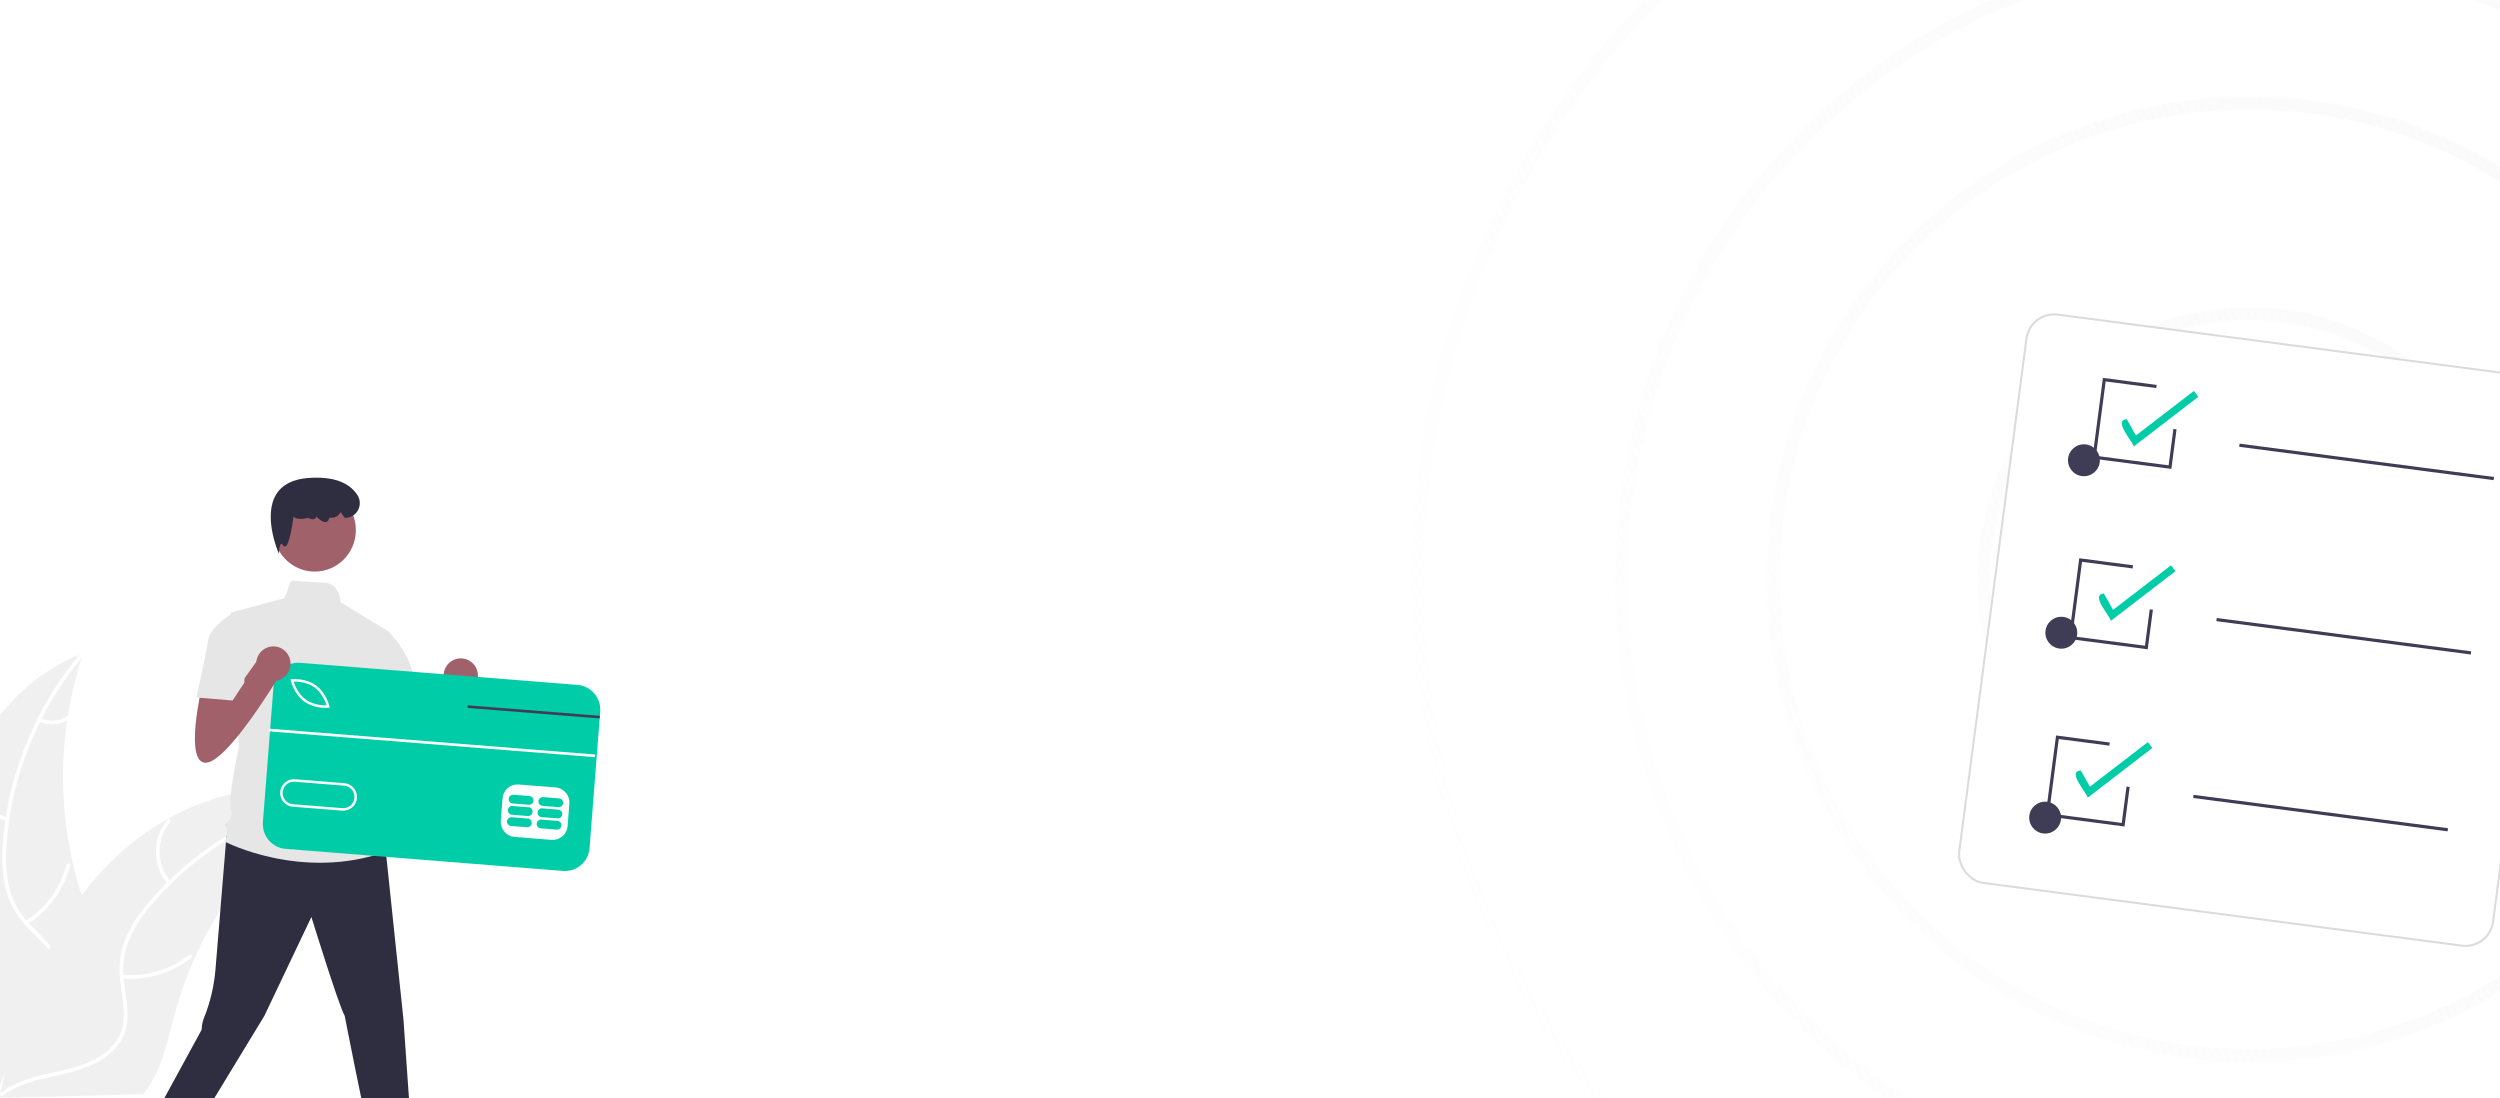 <svg width="1366" height="600" viewBox="0 0 1366 600" fill="none" xmlns="http://www.w3.org/2000/svg">
<rect x="0" y="0" width="1366" height="600" fill="#808080" stroke="none"/>
<g clip-path="url(#clip0_811_2198)">
<rect width="1366" height="600" fill="white"/>
<path d="M-29.188 464.345C-24.706 418.598 2.382 372.933 45.483 356.96C29.557 404.341 30.903 455.829 49.283 502.313C56.437 520.215 66.258 539.381 60.447 557.762C56.832 569.199 47.49 578.122 36.937 583.823C26.384 589.525 14.582 592.419 2.927 595.257L0.67 597.225C-19.032 555.696 -33.67 510.092 -29.188 464.345Z" fill="#F0F0F0"/>
<path d="M45.937 357.811C21.602 386.534 6.285 423.218 3.607 460.826C3.028 468.956 3.148 477.255 5.13 485.202C7.12 492.934 11.145 499.992 16.786 505.642C21.94 511.016 27.834 515.917 31.591 522.45C35.552 529.336 35.904 537.269 33.511 544.756C30.582 553.916 24.537 561.478 18.369 568.667C11.519 576.65 4.279 584.833 1.551 595.25C1.22 596.512 -0.719 595.925 -0.389 594.665C4.358 576.541 21.553 565.868 29.458 549.45C33.146 541.788 34.548 532.969 30.698 525.084C27.33 518.189 21.257 513.13 15.991 507.734C10.463 502.068 6.174 495.805 3.849 488.173C1.471 480.365 1.026 472.054 1.395 463.945C2.368 445.561 6.225 427.445 12.826 410.259C20.25 390.604 30.982 372.363 44.557 356.327C45.398 355.335 46.772 356.825 45.937 357.811L45.937 357.811Z" fill="white"/>
<path d="M3.833 448.556C-2.465 447.2 -8.075 443.649 -11.997 438.538C-15.918 433.427 -17.895 427.089 -17.575 420.655C-17.559 420.393 -17.443 420.147 -17.249 419.969C-17.056 419.791 -16.801 419.695 -16.538 419.701C-16.276 419.707 -16.026 419.815 -15.841 420.002C-15.657 420.189 -15.552 420.44 -15.549 420.703C-15.858 426.694 -14.016 432.598 -10.355 437.35C-6.694 442.102 -1.454 445.388 4.417 446.616C5.693 446.885 5.101 448.823 3.833 448.556Z" fill="white"/>
<path d="M13.814 503.262C24.941 496.218 33.004 485.24 36.396 472.515C36.731 471.254 38.67 471.841 38.335 473.1C34.781 486.335 26.367 497.742 14.772 505.047C13.666 505.742 12.714 503.953 13.814 503.262Z" fill="white"/>
<path d="M22.179 392.473C24.506 393.506 27.054 393.944 29.592 393.749C32.131 393.553 34.581 392.731 36.723 391.354C37.819 390.645 38.77 392.435 37.681 393.139C35.307 394.649 32.6 395.554 29.796 395.776C26.992 395.998 24.176 395.53 21.594 394.413C21.342 394.328 21.132 394.15 21.006 393.916C20.88 393.681 20.848 393.408 20.917 393.151C20.995 392.894 21.172 392.679 21.409 392.552C21.645 392.426 21.922 392.397 22.179 392.473H22.179Z" fill="white"/>
<path d="M180.163 434.949C179.491 435.412 178.819 435.874 178.147 436.353C169.145 442.615 160.667 449.597 152.797 457.231C152.179 457.812 151.561 458.409 150.961 459.006C132.195 477.601 117.044 499.518 106.278 523.644C102.003 533.248 98.465 543.164 95.694 553.305C91.868 567.31 88.835 582.799 80.841 594.382C80.021 595.6 79.126 596.766 78.161 597.873L3.246 599.826C3.073 599.745 2.9 599.681 2.727 599.6L-0.261 599.815C-0.154 599.282 -0.033 598.731 0.074 598.198C0.134 597.889 0.211 597.579 0.272 597.27C0.317 597.063 0.364 596.857 0.393 596.668C0.408 596.599 0.424 596.53 0.439 596.478C0.468 596.289 0.516 596.117 0.545 595.945C1.218 592.866 1.913 589.787 2.63 586.706C2.63 586.689 2.63 586.689 2.646 586.671C8.175 563.215 15.712 540.013 26.53 518.694C26.855 518.052 27.18 517.394 27.54 516.752C32.469 507.169 38.174 498.005 44.596 489.351C48.129 484.624 51.898 480.079 55.889 475.733C66.225 464.523 78.259 455.009 91.551 447.539C118.051 432.652 149.016 426.406 177.958 434.323C178.698 434.526 179.423 434.729 180.163 434.949Z" fill="#F0F0F0"/>
<path d="M180.02 435.905C143.296 444.187 108.98 464.255 84.2 492.67C78.842 498.814 73.942 505.512 70.739 513.05C67.673 520.422 66.638 528.481 67.74 536.389C68.619 543.782 70.375 551.244 69.441 558.722C68.458 566.605 63.963 573.151 57.544 577.688C49.691 583.239 40.311 585.637 31.058 587.664C20.783 589.913 10.075 592.088 1.625 598.763C0.601 599.571 -0.594 597.935 0.428 597.128C15.13 585.515 35.285 587.346 51.482 578.996C59.04 575.099 65.469 568.902 67.142 560.287C68.605 552.754 66.801 545.059 65.846 537.58C64.843 529.727 65.189 522.144 67.928 514.651C70.73 506.986 75.379 500.082 80.556 493.829C92.401 479.736 106.388 467.594 122.005 457.846C139.767 446.623 159.317 438.52 179.812 433.889C181.08 433.603 181.28 435.62 180.02 435.905H180.02Z" fill="white"/>
<path d="M91.767 483.009C87.555 478.135 85.214 471.922 85.16 465.48C85.106 459.039 87.343 452.788 91.473 447.843C92.312 446.846 93.901 448.103 93.061 449.102C89.207 453.699 87.124 459.522 87.186 465.52C87.249 471.519 89.453 477.297 93.402 481.813C94.259 482.795 92.619 483.986 91.767 483.009Z" fill="white"/>
<path d="M66.8 532.698C79.925 533.774 92.973 529.863 103.342 521.745C104.368 520.94 105.564 522.576 104.538 523.38C93.732 531.807 80.146 535.85 66.49 534.701C65.189 534.59 65.506 532.589 66.8 532.698H66.8Z" fill="white"/>
<path d="M140.181 449.277C141.418 451.502 143.188 453.386 145.332 454.758C147.477 456.131 149.929 456.949 152.468 457.14C153.77 457.234 153.452 459.235 152.158 459.142C149.354 458.918 146.647 458.011 144.274 456.5C141.902 454.989 139.935 452.92 138.547 450.473C138.396 450.254 138.335 449.985 138.376 449.722C138.417 449.459 138.556 449.222 138.766 449.058C138.983 448.9 139.253 448.835 139.519 448.876C139.784 448.917 140.022 449.061 140.181 449.277Z" fill="white"/>
<mask id="path-11-inside-1_811_2198" fill="white">
<path fill-rule="evenodd" clip-rule="evenodd" d="M1687 316.5C1687 569.446 1481.95 774.5 1229 774.5C976.054 774.5 771 569.446 771 316.5C771 63.554 976.054 -141.5 1229 -141.5C1481.95 -141.5 1687 63.554 1687 316.5ZM1568.59 316.501C1568.59 504.052 1416.55 656.091 1229 656.091C1041.45 656.091 889.409 504.052 889.409 316.501C889.409 128.951 1041.45 -23.089 1229 -23.089C1416.55 -23.089 1568.59 128.951 1568.59 316.501ZM1492.65 316.499C1492.65 462.11 1374.61 580.15 1229 580.15C1083.39 580.15 965.347 462.11 965.347 316.499C965.347 170.888 1083.39 52.848 1229 52.848C1374.61 52.848 1492.65 170.888 1492.65 316.499ZM1370.62 316.5C1370.62 394.713 1307.21 458.118 1229 458.118C1150.78 458.118 1087.38 394.713 1087.38 316.5C1087.38 238.286 1150.78 174.881 1229 174.881C1307.21 174.881 1370.62 238.286 1370.62 316.5Z"/>
</mask>
<path d="M1229 781.453C1485.79 781.453 1693.95 573.287 1693.95 316.5H1680.05C1680.05 565.606 1478.11 767.547 1229 767.547V781.453ZM764.047 316.5C764.047 573.287 972.213 781.453 1229 781.453V767.547C979.894 767.547 777.953 565.606 777.953 316.5H764.047ZM1229 -148.453C972.213 -148.453 764.047 59.713 764.047 316.5H777.953C777.953 67.394 979.894 -134.547 1229 -134.547V-148.453ZM1693.95 316.5C1693.95 59.713 1485.79 -148.453 1229 -148.453V-134.547C1478.11 -134.547 1680.05 67.394 1680.05 316.5H1693.95ZM1229 663.045C1420.39 663.045 1575.54 507.892 1575.54 316.501H1561.64C1561.64 500.211 1412.71 649.138 1229 649.138V663.045ZM882.455 316.501C882.455 507.892 1037.61 663.045 1229 663.045V649.138C1045.29 649.138 896.362 500.211 896.362 316.501H882.455ZM1229 -30.043C1037.61 -30.043 882.455 125.11 882.455 316.501H896.362C896.362 132.791 1045.29 -16.136 1229 -16.136V-30.043ZM1575.54 316.501C1575.54 125.11 1420.39 -30.043 1229 -30.043V-16.136C1412.71 -16.136 1561.64 132.791 1561.64 316.501H1575.54ZM1229 587.104C1378.45 587.104 1499.6 465.95 1499.6 316.499H1485.7C1485.7 458.269 1370.77 573.197 1229 573.197V587.104ZM958.394 316.499C958.394 465.95 1079.55 587.104 1229 587.104V573.197C1087.23 573.197 972.301 458.269 972.301 316.499H958.394ZM1229 45.894C1079.55 45.894 958.394 167.048 958.394 316.499H972.301C972.301 174.729 1087.23 59.801 1229 59.801V45.894ZM1499.6 316.499C1499.6 167.048 1378.45 45.894 1229 45.894V59.801C1370.77 59.801 1485.7 174.729 1485.7 316.499H1499.6ZM1229 465.071C1311.05 465.071 1377.57 398.554 1377.57 316.5H1363.66C1363.66 390.873 1303.37 451.165 1229 451.165V465.071ZM1080.43 316.5C1080.43 398.554 1146.94 465.071 1229 465.071V451.165C1154.62 451.165 1094.33 390.873 1094.33 316.5H1080.43ZM1229 167.928C1146.94 167.928 1080.43 234.446 1080.43 316.5H1094.33C1094.33 242.126 1154.62 181.835 1229 181.835V167.928ZM1377.57 316.5C1377.57 234.446 1311.05 167.928 1229 167.928V181.835C1303.37 181.835 1363.66 242.126 1363.66 316.5H1377.57Z" fill="url(#paint0_linear_811_2198)" mask="url(#path-11-inside-1_811_2198)"/>
<path d="M212.582 382.264C212.582 382.264 202.948 423.317 214.724 423.317C226.5 423.317 254.334 376.863 254.334 376.863L244.699 364.979L227.405 389.208L226.5 376.863L212.582 382.264Z" fill="#A0616A"/>
<path d="M251.767 378.647C256.943 378.647 261.14 374.413 261.14 369.189C261.14 363.965 256.943 359.73 251.767 359.73C246.59 359.73 242.393 363.965 242.393 369.189C242.393 374.413 246.59 378.647 251.767 378.647Z" fill="#A0616A"/>
<path d="M123.749 456.739C123.749 456.739 118.763 517.238 117.692 530.202C116.958 538.329 115.158 546.321 112.339 553.969C112.339 553.969 110.198 558.291 110.198 562.612L85.933 607.115C85.933 607.115 78.517 612.615 79.588 616.937C80.659 621.258 75.117 623.85 75.117 623.85L100.671 628.82C100.671 628.82 99.601 625.579 102.812 624.499C106.024 623.419 108.581 614.048 108.581 614.048L144.456 555.05L170.149 501.034C170.149 501.034 185.136 549.648 188.348 555.05C188.348 555.05 200.124 615.548 202.265 620.95C204.406 626.351 205.477 626.351 204.406 628.512C203.335 630.673 203.336 632.833 204.406 633.913C205.477 634.994 225.817 633.913 225.817 633.913L220.464 557.21L210.829 465.383L161.584 450.258L123.749 456.739Z" fill="#2F2E41"/>
<path d="M171.962 312.313C184.378 312.313 194.444 302.155 194.444 289.626C194.444 277.096 184.378 266.939 171.962 266.939C159.546 266.939 149.481 277.096 149.481 289.626C149.481 302.155 159.546 312.313 171.962 312.313Z" fill="#A0616A"/>
<path d="M212.97 345.467L186.208 329.104C186.208 329.104 185.466 318.943 177.84 318.465C174.012 318.225 168.267 317.858 159.646 317.297C157.824 317.179 156.594 327.238 154.506 327.101L126.256 334.664L130.538 408.126C130.538 408.126 124.115 437.294 126.256 442.696C128.397 448.098 120.903 450.258 123.045 451.339C125.186 452.419 123.045 459.981 123.045 459.981C123.045 459.981 164.796 481.588 210.829 465.383L206.547 451.339C207.13 449.503 207.239 447.547 206.864 445.657C206.49 443.767 205.644 442.004 204.406 440.535C204.406 440.535 208.688 434.053 203.335 428.652C203.335 428.652 205.476 418.929 200.124 414.608L199.053 399.483L202.265 391.921L212.97 345.467Z" fill="#E6E6E6"/>
<path d="M152.454 302.586L151.826 301.113C151.745 300.923 143.794 281.956 150.841 270.257C154.104 264.841 160.035 261.783 168.471 261.169C181.671 260.206 190.705 263.366 195.33 270.554C196.106 271.772 196.541 273.179 196.592 274.626C196.642 276.073 196.305 277.507 195.617 278.777C194.928 280.047 193.913 281.107 192.678 281.844C191.443 282.582 190.034 282.97 188.599 282.968H188.422L185.997 279.79L185.855 280.099C184.977 282.016 182.961 283.065 180.599 282.835C180.197 282.806 179.841 283.156 179.555 283.905C179.459 284.233 179.277 284.528 179.029 284.76C178.781 284.993 178.475 285.153 178.144 285.225C176.399 285.568 173.911 283.349 172.798 282.244C172.755 282.498 172.658 282.741 172.514 282.954C172.371 283.168 172.183 283.348 171.965 283.482C170.791 284.165 168.965 283.272 168.441 282.988C164.265 283.883 161.562 283.644 160.404 282.277C159.619 287.882 157.934 297.972 155.914 298.531C155.702 298.58 155.481 298.559 155.283 298.471C155.084 298.384 154.919 298.234 154.811 298.044C154.324 297.407 153.89 297.089 153.618 297.179C152.961 297.39 152.573 299.574 152.517 300.984L152.454 302.586Z" fill="#2F2E41"/>
<path d="M201.194 346.547L211.874 344.796C219.566 352.255 224.807 361.916 226.887 372.475C230.099 389.76 231.17 393.001 231.17 393.001L205.477 399.483L191.559 372.475L201.194 346.547Z" fill="#E6E6E6"/>
<path d="M153.807 369.03L147.207 453.457L315.626 466.864L322.226 382.437L153.807 369.03Z" fill="white"/>
<path d="M171.8 375.571C167.679 372.601 162.446 372.386 160.447 372.429C161.057 374.35 162.952 379.277 167.074 382.248C171.205 385.226 176.432 385.434 178.428 385.392C177.818 383.472 175.923 378.543 171.8 375.571Z" fill="#00CDA8"/>
<path d="M188.06 429.294L161.017 427.141C160.218 427.077 159.414 427.173 158.652 427.423C157.889 427.673 157.183 428.072 156.574 428.597C155.964 429.122 155.463 429.763 155.099 430.484C154.735 431.205 154.515 431.99 154.452 432.797C154.389 433.603 154.484 434.414 154.731 435.184C154.979 435.953 155.374 436.665 155.895 437.281C156.415 437.896 157.051 438.401 157.765 438.769C158.479 439.136 159.258 439.358 160.057 439.422L187.1 441.574C188.714 441.703 190.312 441.179 191.543 440.118C192.774 439.058 193.537 437.547 193.665 435.918C193.792 434.29 193.273 432.677 192.222 431.435C191.171 430.192 189.674 429.422 188.06 429.294Z" fill="#00CDA8"/>
<path d="M315.586 374.23L163.964 362.159C162.2 362.019 160.426 362.231 158.744 362.783C157.062 363.334 155.503 364.215 154.158 365.374C152.813 366.534 151.707 367.949 150.904 369.539C150.101 371.13 149.616 372.865 149.477 374.644L143.646 449.188C143.366 452.783 144.512 456.344 146.832 459.086C149.153 461.829 152.457 463.53 156.02 463.814L307.643 475.885C309.406 476.025 311.18 475.813 312.862 475.262C314.545 474.71 316.103 473.83 317.448 472.67C318.793 471.511 319.899 470.095 320.702 468.505C321.505 466.914 321.99 465.18 322.129 463.4L327.67 392.549L327.782 391.102L327.958 388.849C328.097 387.069 327.887 385.28 327.341 383.582C326.794 381.884 325.922 380.311 324.773 378.954C323.624 377.596 322.221 376.481 320.645 375.67C319.069 374.86 317.35 374.37 315.586 374.23ZM311.109 439.087L310.148 451.368C309.973 453.537 308.953 455.548 307.313 456.961C305.672 458.373 303.544 459.073 301.394 458.907L281.109 457.294C278.96 457.117 276.968 456.088 275.568 454.433C274.168 452.777 273.474 450.63 273.639 448.46L274.6 436.179C274.776 434.01 275.796 432 277.436 430.587C279.076 429.175 281.204 428.475 283.354 428.64L303.632 430.255C305.781 430.433 307.774 431.461 309.174 433.116C310.575 434.771 311.271 436.917 311.109 439.087ZM153.11 432.684C153.267 430.696 154.199 428.853 155.702 427.559C157.204 426.264 159.154 425.624 161.124 425.778L188.166 427.932C189.143 428.008 190.095 428.278 190.969 428.726C191.842 429.173 192.62 429.79 193.257 430.542C193.894 431.293 194.378 432.163 194.682 433.103C194.985 434.043 195.102 435.035 195.026 436.02C194.95 437.006 194.682 437.967 194.238 438.848C193.793 439.729 193.181 440.513 192.436 441.156C191.692 441.798 190.829 442.286 189.897 442.592C188.965 442.897 187.983 443.015 187.006 442.937L186.992 442.94L159.95 440.786C158.973 440.708 158.021 440.437 157.149 439.987C156.276 439.538 155.5 438.919 154.865 438.166C154.229 437.414 153.747 436.542 153.446 435.601C153.145 434.661 153.031 433.669 153.11 432.684ZM158.899 371.942L158.714 371.179L159.492 371.107C159.796 371.074 166.99 370.422 172.59 374.458C178.189 378.495 179.906 385.577 179.981 385.873L180.159 386.638L179.383 386.717C178.281 386.8 177.174 386.792 176.074 386.695C172.573 386.488 169.192 385.336 166.284 383.358C160.684 379.322 158.967 372.24 158.899 371.942Z" fill="#00CDA8"/>
<path d="M288.361 447.232L279.572 446.532C278.945 446.484 278.324 446.688 277.846 447.1C277.368 447.513 277.072 448.1 277.023 448.732C276.973 449.365 277.175 449.991 277.583 450.474C277.99 450.957 278.572 451.257 279.198 451.308L287.987 452.008C288.614 452.057 289.235 451.852 289.713 451.44C290.19 451.028 290.487 450.441 290.536 449.808C290.586 449.175 290.384 448.549 289.976 448.066C289.568 447.583 288.987 447.283 288.361 447.232Z" fill="#00CDA8"/>
<path d="M304.587 448.524L295.797 447.824C295.171 447.776 294.551 447.981 294.073 448.393C293.596 448.805 293.3 449.392 293.25 450.024C293.201 450.657 293.402 451.283 293.81 451.766C294.217 452.249 294.798 452.549 295.424 452.6L304.213 453.3C304.84 453.348 305.46 453.144 305.937 452.731C306.415 452.319 306.711 451.732 306.76 451.1C306.81 450.468 306.609 449.841 306.201 449.358C305.794 448.876 305.213 448.575 304.587 448.524Z" fill="#00CDA8"/>
<path d="M288.84 441.092L280.051 440.392C279.425 440.344 278.805 440.548 278.327 440.961C277.85 441.373 277.554 441.96 277.504 442.592C277.455 443.225 277.656 443.851 278.063 444.334C278.471 444.817 279.052 445.117 279.678 445.168L288.467 445.868C289.094 445.916 289.714 445.712 290.192 445.3C290.67 444.887 290.966 444.3 291.016 443.668C291.065 443.035 290.864 442.409 290.456 441.926C290.048 441.443 289.467 441.143 288.84 441.092Z" fill="#00CDA8"/>
<path d="M305.067 442.383L296.277 441.684C295.651 441.635 295.03 441.839 294.552 442.252C294.074 442.664 293.778 443.251 293.729 443.884C293.679 444.516 293.881 445.143 294.288 445.626C294.696 446.109 295.277 446.409 295.904 446.46L304.693 447.159C305.32 447.208 305.941 447.004 306.419 446.591C306.896 446.179 307.193 445.592 307.242 444.959C307.291 444.327 307.09 443.7 306.682 443.217C306.274 442.734 305.693 442.434 305.067 442.383Z" fill="#00CDA8"/>
<path d="M289.32 434.952L280.531 434.252C279.904 434.203 279.284 434.407 278.806 434.82C278.328 435.232 278.032 435.819 277.983 436.452C277.933 437.084 278.134 437.711 278.542 438.194C278.95 438.677 279.531 438.977 280.158 439.028L288.947 439.727C289.574 439.776 290.194 439.571 290.671 439.159C291.149 438.746 291.445 438.16 291.494 437.527C291.544 436.895 291.343 436.269 290.935 435.786C290.528 435.303 289.947 435.003 289.32 434.952Z" fill="#00CDA8"/>
<path d="M305.546 436.243L296.757 435.544C296.131 435.495 295.51 435.7 295.033 436.112C294.555 436.525 294.26 437.111 294.21 437.744C294.161 438.376 294.362 439.002 294.769 439.485C295.177 439.968 295.757 440.268 296.384 440.319L305.173 441.019C305.8 441.067 306.42 440.863 306.897 440.45C307.375 440.038 307.671 439.451 307.72 438.819C307.77 438.187 307.568 437.56 307.161 437.078C306.753 436.595 306.173 436.295 305.546 436.243Z" fill="#00CDA8"/>
<path d="M147.224 398.165L147.111 399.616L325.096 413.726L325.209 412.274L147.224 398.165Z" fill="white"/>
<path d="M327.782 391.102L327.67 392.549L321.476 392.059L255.479 386.828L255.598 385.378L321.588 390.611L327.782 391.102Z" fill="#3F3D56"/>
<path d="M110.198 375.716C110.198 375.716 100.563 416.768 112.339 416.768C124.115 416.768 151.949 370.314 151.949 370.314L142.314 358.431L125.021 382.66L124.115 370.314L110.198 375.716Z" fill="#A0616A"/>
<path d="M149.382 372.099C154.559 372.099 158.755 367.864 158.755 362.64C158.755 357.416 154.559 353.181 149.382 353.181C144.205 353.181 140.009 357.416 140.009 362.64C140.009 367.864 144.205 372.099 149.382 372.099Z" fill="#A0616A"/>
<path d="M134.055 341.146L127.632 334.664C127.632 334.664 114.785 342.226 113.715 349.788C112.644 357.351 107.291 381.118 107.291 381.118L127.096 382.738L133.52 373.015L134.055 341.146Z" fill="#E6E6E6"/>
<rect x="1109.24" y="169.924" width="294.201" height="313.189" rx="15.25" transform="rotate(7.466 1109.24 169.924)" fill="white"/>
<path d="M1165.85 243.969C1165.26 240.987 1154.42 229.693 1162.06 229.034L1167.08 237.957L1198.73 213.607L1201.18 216.794L1165.85 243.969Z" fill="#00CDA8"/>
<path d="M1153.37 339.238C1152.78 336.256 1141.94 324.963 1149.57 324.304L1154.59 333.227L1186.25 308.877L1188.69 312.063L1153.37 339.238Z" fill="#00CDA8"/>
<path d="M1140.71 435.869C1140.11 432.887 1129.27 421.593 1136.91 420.934L1141.93 429.858L1173.58 405.507L1176.03 408.694L1140.71 435.869Z" fill="#00CDA8"/>
<path d="M1125.18 354.369C1129.94 354.994 1134.32 351.63 1134.94 346.855C1135.57 342.08 1132.21 337.703 1127.44 337.078C1122.67 336.453 1118.3 339.817 1117.67 344.592C1117.05 349.367 1120.41 353.744 1125.18 354.369Z" fill="#3F3D56"/>
<path d="M1137.53 260.132C1142.29 260.757 1146.67 257.393 1147.29 252.618C1147.92 247.843 1144.56 243.466 1139.79 242.841C1135.02 242.216 1130.65 245.58 1130.02 250.355C1129.4 255.13 1132.76 259.507 1137.53 260.132Z" fill="#3F3D56"/>
<path d="M1362.74 260.624L1223.72 242.407L1223.5 244.136L1362.51 262.353L1362.74 260.624Z" fill="#3F3D56"/>
<path d="M1116.33 455.392C1121.1 456.017 1125.47 452.652 1126.1 447.878C1126.72 443.103 1123.36 438.725 1118.59 438.1C1113.83 437.476 1109.45 440.84 1108.83 445.615C1108.2 450.389 1111.56 454.767 1116.33 455.392Z" fill="#3F3D56"/>
<path d="M1350.25 355.893L1211.24 337.676L1211.01 339.405L1350.03 357.622L1350.25 355.893Z" fill="#3F3D56"/>
<path d="M1337.59 452.524L1198.58 434.307L1198.35 436.036L1337.36 454.253L1337.59 452.524Z" fill="#3F3D56"/>
<path d="M1160.83 451.609L1117.65 445.951L1123.43 401.859L1152.79 405.706L1152.56 407.435L1124.93 403.814L1119.61 444.448L1159.32 449.653L1161.93 429.768L1163.66 429.995L1160.83 451.609Z" fill="#3F3D56"/>
<path d="M1173.51 354.778L1130.34 349.12L1136.12 305.028L1165.48 308.875L1165.25 310.604L1137.62 306.983L1132.3 347.617L1172.01 352.822L1174.62 332.937L1176.35 333.164L1173.51 354.778Z" fill="#3F3D56"/>
<path d="M1186.43 256.218L1143.26 250.56L1149.04 206.468L1178.39 210.315L1178.17 212.044L1150.54 208.423L1145.21 249.057L1184.93 254.262L1187.54 234.377L1189.26 234.604L1186.43 256.218Z" fill="#3F3D56"/>
<rect x="1109.24" y="169.924" width="294.201" height="313.189" rx="15.25" transform="rotate(7.466 1109.24 169.924)" stroke="#DBDBDB" stroke-width="1.123"/>
</g>
<defs>
<linearGradient id="paint0_linear_811_2198" x1="1635.32" y1="146.607" x2="741.285" y2="508.356" gradientUnits="userSpaceOnUse">
<stop stop-color="#F9F9F9"/>
<stop offset="1" stop-color="#F9F9F9" stop-opacity="0"/>
</linearGradient>
<clipPath id="clip0_811_2198">
<rect width="1366" height="600" fill="white"/>
</clipPath>
</defs>
</svg>
